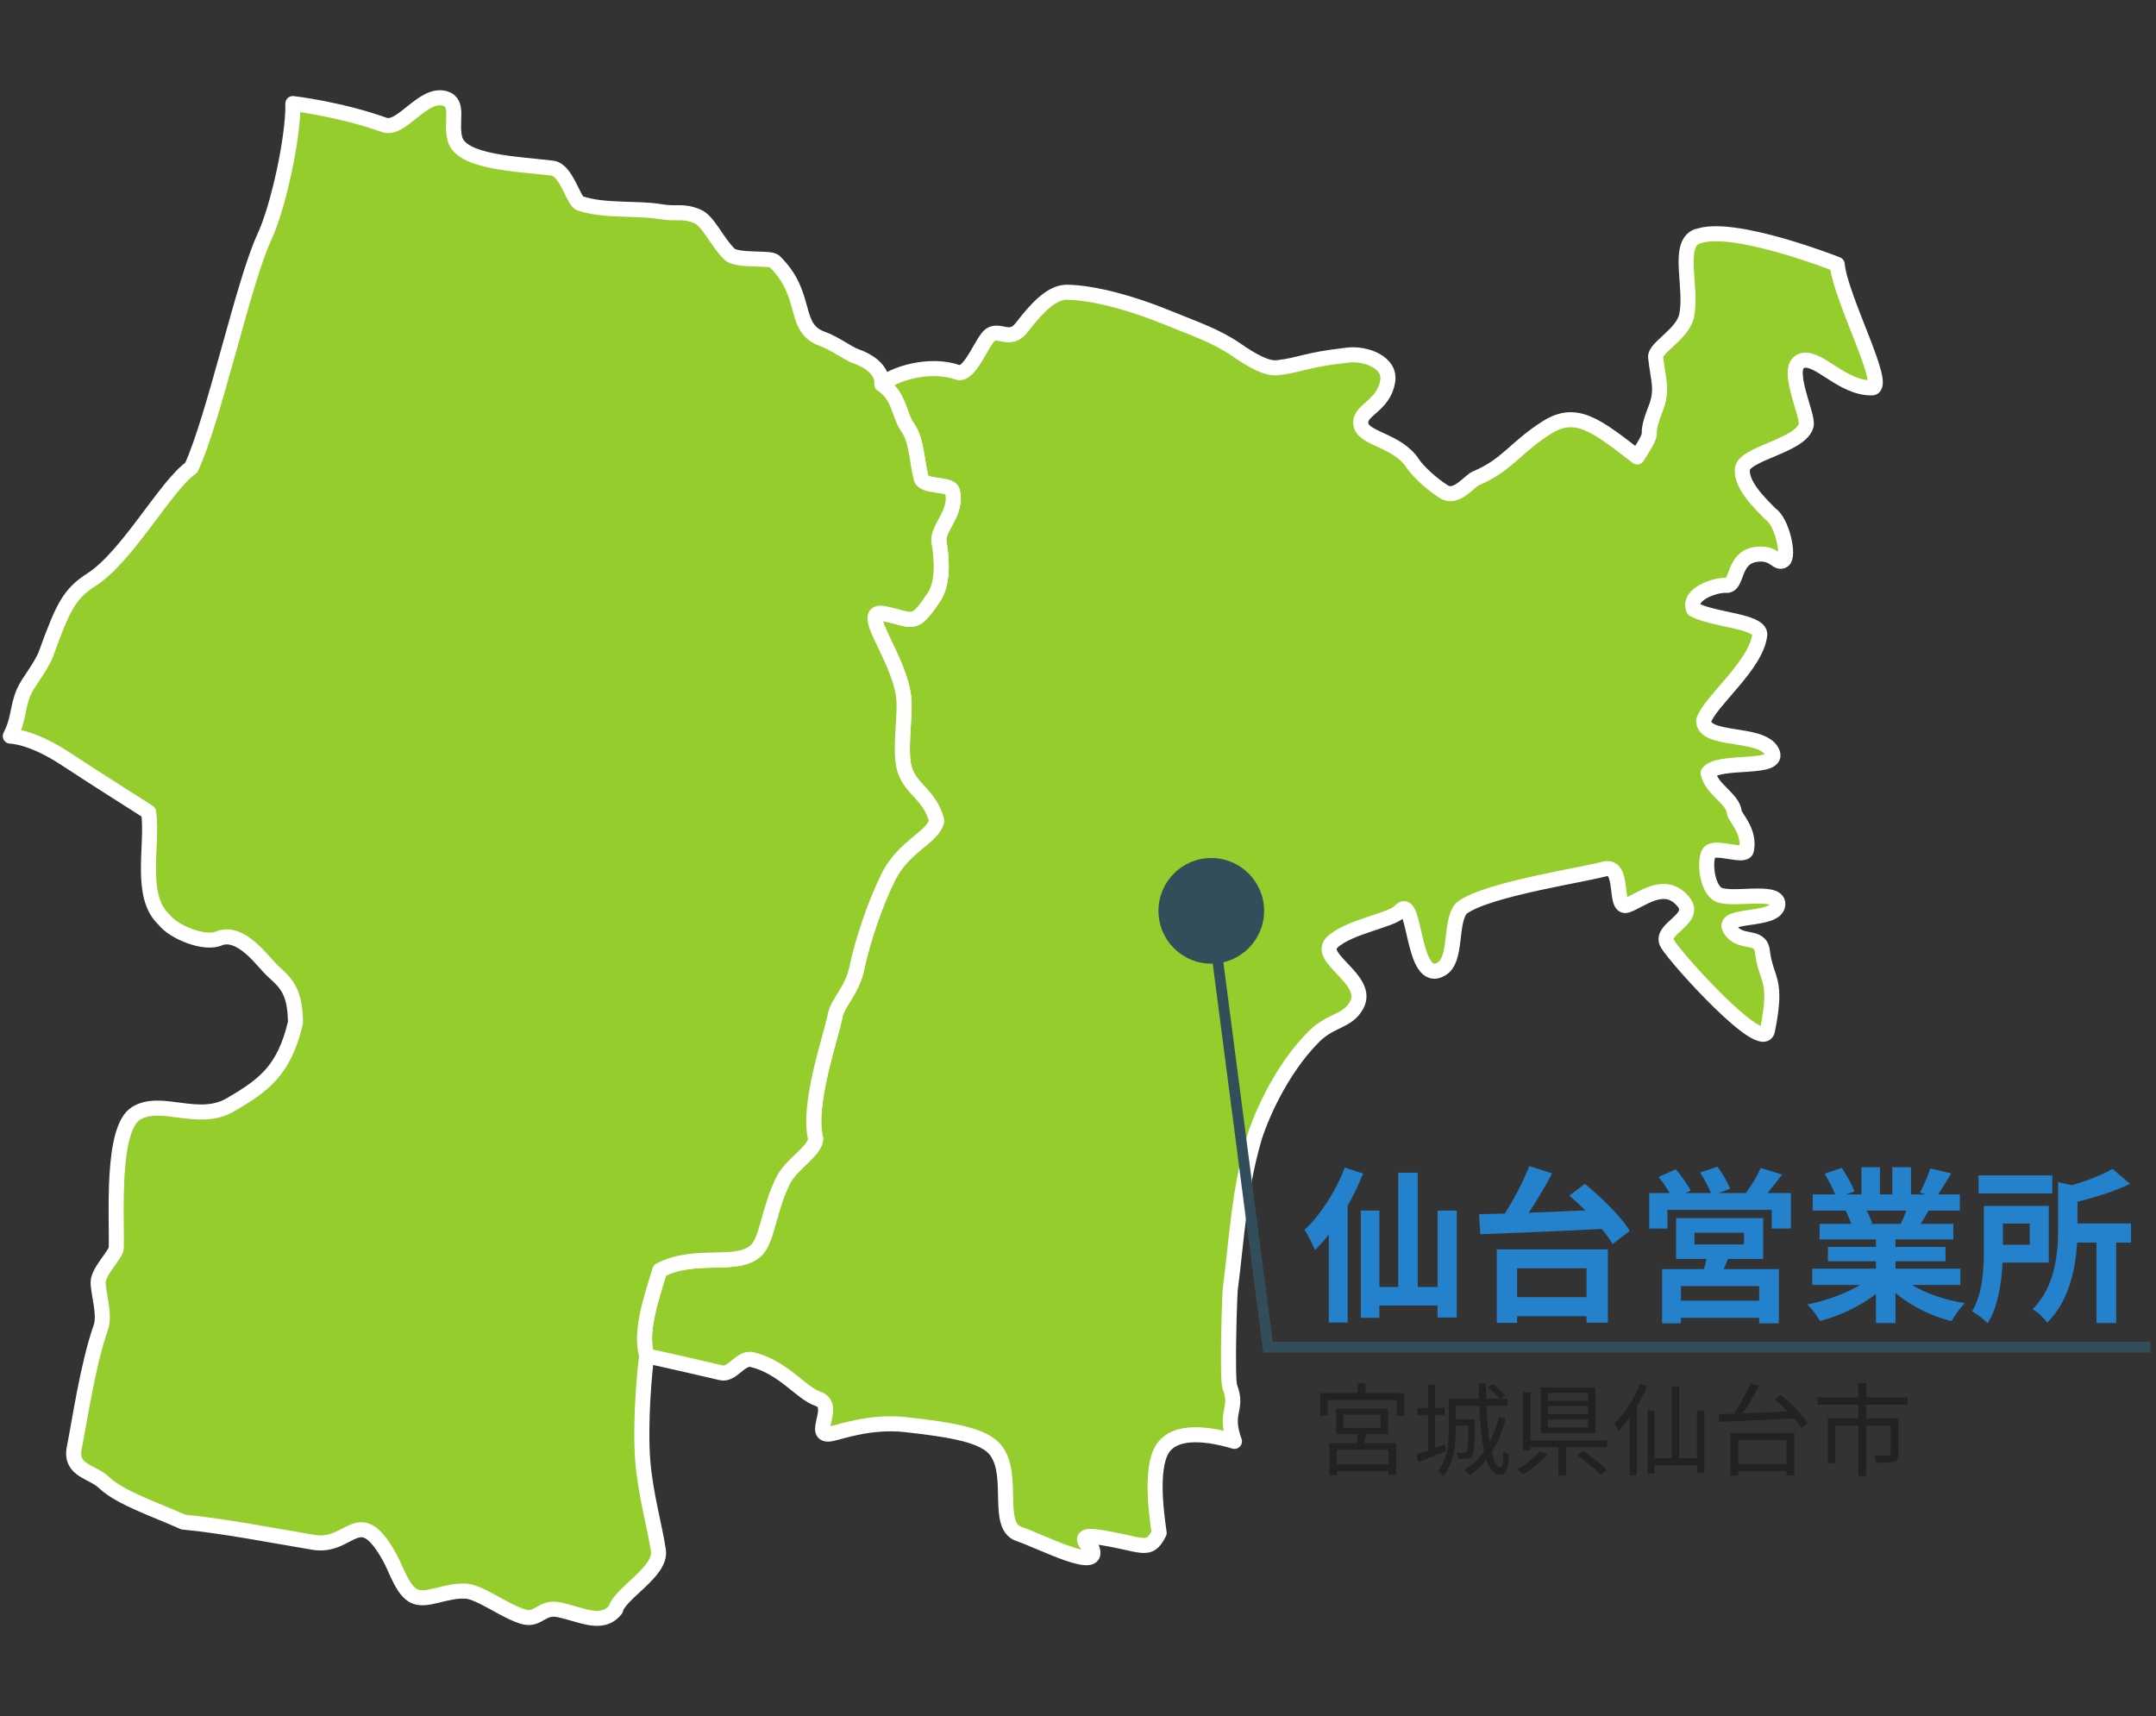 <svg width="201" height="160" viewBox="0 0 201 160" fill="none" xmlns="http://www.w3.org/2000/svg">
<rect x="0" y="0" width="201" height="160" fill="#333333" stroke="none"/>
<g clip-path="url(#clip0_2145_52)">
<path d="M158.221 22.033C156.265 22.811 157.815 26.855 157.231 29.47C156.849 31.17 154.252 32.438 154.35 33.304C154.593 35.502 155.047 36.304 154.35 38.109C153.051 41.438 154.642 39.449 152.637 42.602C148.798 39.642 146.932 38.133 144.188 39.874C141.218 41.759 140.536 43.364 137.574 44.607C136.998 44.848 135.772 46.581 134.612 45.85C133.54 45.177 132.226 43.998 131.714 43.219C130.27 41.013 127.121 40.949 126.877 39.585C126.626 38.19 129.004 37.941 129.377 35.502C129.637 33.81 127.364 32.919 125.684 33.104C121.57 33.569 121.423 34.002 119.127 34.283C118.137 34.403 116.854 33.713 115.239 32.598C113.332 31.291 111.457 30.689 108.755 29.582C105.614 28.291 101.986 27.288 99.503 27.248C98.22 27.224 96.914 28.363 95.258 30.529C94.179 31.941 93.197 30.633 92.328 31.227C91.573 31.74 90.421 35.109 89.285 34.716C86.655 33.802 83.336 34.852 82.208 35.847C83.839 36.874 83.806 38.711 84.618 39.866C85.422 41.005 85.397 42.521 85.86 44.559C86.071 45.506 88.603 45.032 88.79 45.818C89.293 47.848 87.313 49.244 87.54 50.567C87.751 51.771 88.035 54.249 87.061 55.693C85.162 58.493 85.251 57.819 82.484 57.226C79.716 56.632 84.147 61.581 84.285 65.488C84.342 67.149 83.855 70.245 84.342 71.769C84.959 73.679 86.631 74.04 87.321 76.51C87.037 78.043 84.302 78.829 82.833 81.741C81.64 84.099 80.438 87.605 79.862 90.34C79.448 92.306 78.093 93.525 77.882 94.608C77.419 96.934 75.244 102.991 76.04 106.2C75.95 107.355 73.792 108.518 73.029 110.026C71.754 112.537 71.535 115.409 70.626 116.444C68.954 118.361 64.88 116.644 61.504 118.449C60.741 121.04 59.621 124.169 60.295 126.415C60.295 126.415 63.476 127.113 67.234 127.995C68.289 128.244 69.036 126.503 70.123 126.768C73.053 127.482 74.668 129.888 76.267 130.426C78.125 131.052 75.463 134.084 77.517 133.675C78.353 133.506 81.201 132.471 84.391 132.824C88.993 133.33 91.784 133.859 92.84 135.231C94.633 137.557 92.766 142.266 94.99 143.02C97.068 143.726 102.587 146.622 101.824 144.432C100.712 143.542 100.931 143.117 102.165 143.285C106.49 143.887 107.075 144.921 108.065 142.924C107.74 140.678 107.229 136.466 108.536 134.862C109.526 133.643 111.717 133.394 115.085 134.389C114.062 131.565 115.483 131.485 114.663 129.335C114.371 128.573 114.639 120.631 114.695 120.214C115.296 115.593 115.499 111.085 116.887 106.272C117.39 104.515 119.289 99.854 122.487 96.653C124.094 95.049 125.628 95.29 126.488 93.693C127.77 91.303 122.6 89.313 124.232 87.829C125.863 86.337 129.767 85.824 130.521 84.95C132.031 83.193 131.568 92.017 134.385 90.34C135.878 89.458 135.123 86.008 136.235 84.693C137.436 83.746 140.52 82.944 143.499 82.294C145.974 81.757 148.376 81.332 149.569 81.027C151.525 80.529 150.389 84.821 151.679 84.404C152.937 83.995 155.218 81.909 156.963 84.107C158.261 85.744 154.585 86.594 155.461 88.014C156.403 89.538 164.332 98.29 164.778 96.076C165.777 91.102 164.657 91.568 164.3 88.672C164.097 87.051 162.214 88.142 161.297 86.626C160.371 85.11 165.695 86.008 165.744 84.3C165.785 82.808 161.045 84.147 160.022 83.297C159.024 82.463 158.935 80.08 159.333 79.511C159.852 78.773 162.652 80.016 162.814 79.262C163.188 77.521 161.719 76.165 161.686 75.748C161.581 74.457 159.552 73.623 159.243 72.074C160.169 70.719 166.199 71.914 165.176 70.045C164.145 68.176 158.781 69.194 158.829 67.173C159.43 65.352 163.813 61.983 164.064 59.119C163.934 57.867 159.925 57.859 157.888 56.825C157.296 55.373 159.982 54.506 160.931 54.578C162.043 54.659 161.491 51.995 163.715 51.691C165.46 51.45 165.647 52.669 166.255 52.252C166.84 51.851 166.142 48.634 165.071 47.936C164.064 46.917 162.336 45.265 162.433 43.765C162.53 42.265 167.862 41.599 168.382 39.666C168.642 38.703 166.166 33.946 168.13 33.601C169.656 33.336 171.766 36.184 174.501 36.168C176.068 36.152 171.579 27.833 171.279 24.648C171.279 24.648 161.459 20.766 158.237 22.057L158.221 22.033Z" fill="#95CD2D" stroke="white" stroke-width="1.404" stroke-linecap="round" stroke-linejoin="round"/>
<path d="M36.281 145.114C36.954 146.301 37.522 148.355 38.675 148.844C39.827 149.334 41.556 148.243 43.447 148.355C44.786 148.435 47.269 150.377 48.917 150.77C50.191 151.066 50.54 149.783 52.05 150.08C54.127 150.481 56.099 151.692 57.398 150.064C57.731 148.588 61.667 146.566 61.383 144.585C61.075 142.459 60.174 139.298 59.93 136.274C59.646 132.776 60.084 127.811 60.295 126.407C59.622 124.153 60.734 121.032 61.505 118.441C64.889 116.636 68.955 118.353 70.627 116.436C71.536 115.401 71.747 112.529 73.029 110.018C73.792 108.518 75.951 107.355 76.04 106.192C75.245 102.975 77.412 96.918 77.882 94.6C78.102 93.517 79.449 92.298 79.863 90.332C80.439 87.597 81.648 84.091 82.833 81.733C84.302 78.821 87.045 78.043 87.321 76.502C86.631 74.032 84.959 73.671 84.343 71.761C83.856 70.245 84.343 67.141 84.286 65.48C84.148 61.574 79.709 56.624 82.484 57.218C85.252 57.811 85.162 58.485 87.061 55.685C88.043 54.242 87.751 51.763 87.54 50.559C87.313 49.244 89.293 47.84 88.79 45.81C88.595 45.024 86.071 45.498 85.86 44.551C85.406 42.514 85.43 40.997 84.618 39.858C83.807 38.711 83.839 36.866 82.208 35.839C82.208 35.839 82.549 34.187 79.749 33.2C79.051 32.951 77.752 31.973 76.706 31.612C73.784 30.593 75.456 27.529 72.201 24.368C71.796 23.975 68.72 24.384 68.005 23.694C66.804 22.523 66.041 20.581 64.994 20.164C63.574 19.595 63.168 20.004 61.561 19.731C59.427 19.362 56.319 19.731 54.062 18.953C53.454 18.744 52.804 15.841 51.506 15.68C48.211 15.271 42.976 15.159 42.408 12.937C41.994 11.324 42.862 9.591 41.483 9.182C39.413 8.581 37.441 12.231 35.818 11.645C31.679 10.161 27.304 9.656 27.304 9.656C27.369 12.744 25.957 19.29 24.642 22.114C22.678 26.325 19.976 38.984 17.833 43.605C15.496 45.217 11.884 51.891 8.549 54.033C6.495 55.349 5.903 56.504 4.304 60.924C3.85 62.175 2.592 63.611 2.202 64.558C1.585 66.058 1.772 67.053 0.96 68.633C0.96 68.633 2.884 68.625 6.106 70.743C9.644 73.069 11.616 74.272 13.856 75.724C14.295 78.773 12.891 83.546 15.309 85.76C16.153 86.891 19.132 88.134 20.503 87.46C22.532 86.763 24.529 89.683 25.349 90.453C26.59 91.6 27.515 92.29 27.548 95.338C26.493 99.838 24.569 101.194 21.534 102.983C18.499 104.78 15.058 102.365 12.696 103.801C10.334 105.237 10.918 113.476 10.837 116.363C10.821 116.957 9.149 118.537 9.149 119.564C9.149 120.583 9.823 122.572 9.401 123.768C8.175 127.217 7.356 132.905 6.917 135.031C6.52 137.14 8.614 137.188 9.693 138.223C11.203 139.675 14.636 140.798 17.078 141.913C20.779 142.25 25.787 143.237 29.244 143.807C32.701 144.376 33.416 140.06 36.281 145.114Z" fill="#95CD2D" stroke="white" stroke-width="1.404" stroke-linecap="round" stroke-linejoin="round"/>
</g>
<circle cx="112.925" cy="84.925" r="4.925" fill="#324E5B"/>
<path d="M200.487 125.612H118.214L113 85.5" stroke="#324E5B"/>
<path d="M125.374 108.859L127.085 109.419C126.681 110.414 126.199 111.44 125.639 112.42V123.306H123.881V115.095C123.462 115.639 123.026 116.121 122.591 116.557C122.42 116.121 121.937 115.111 121.626 114.675C123.104 113.275 124.535 111.067 125.374 108.859ZM134.021 112.871H135.81V122.84H134.021V121.72H128.594V122.871H126.867V112.871H128.594V119.994H130.351V109.341H132.171V119.994H134.021V112.871ZM147.909 118.252H141.439V120.942H147.909V118.252ZM139.542 123.337V116.495H149.9V123.322H147.909V122.715H141.439V123.337H139.542ZM146.307 111.471L147.753 110.383C149.293 111.642 151.144 113.431 151.937 114.768L150.335 115.997C150.102 115.577 149.76 115.095 149.34 114.582C145.234 114.799 140.895 114.971 138.002 115.079L137.894 113.213C138.609 113.198 139.418 113.167 140.289 113.151C141.159 111.798 142.046 110.087 142.575 108.719L144.705 109.403C144.052 110.632 143.275 111.938 142.528 113.073C144.208 113.011 146.012 112.933 147.8 112.856C147.302 112.358 146.789 111.891 146.307 111.471ZM164.005 121.269V119.916H156.711V121.269H164.005ZM157.971 114.939V116.028H162.59V114.939H157.971ZM164.378 117.381H161.097C160.973 117.723 160.833 118.034 160.693 118.33H165.84V123.384H164.005V122.871H156.711V123.384H154.954V118.33H158.857C158.935 118.019 159.029 117.692 159.091 117.381H156.26V113.571H164.378V117.381ZM164.783 111.238H166.96V114.551H165.172V112.809H155.452V114.551H153.756V111.238H155.654C155.374 110.74 154.985 110.181 154.627 109.73L156.229 109.03C156.742 109.621 157.349 110.445 157.613 111.02L157.116 111.238H159.511C159.293 110.678 158.873 109.916 158.5 109.325L160.117 108.781C160.568 109.387 161.081 110.274 161.299 110.834L160.21 111.238H162.761C163.259 110.569 163.85 109.636 164.145 108.89L166.136 109.512C165.685 110.103 165.218 110.725 164.783 111.238ZM177.737 112.871H174.021C174.238 113.275 174.44 113.742 174.549 114.069L174.285 114.115H177.193C177.38 113.742 177.566 113.291 177.737 112.871ZM182.761 119.807H178.251C179.573 120.616 181.377 121.222 183.181 121.502C182.761 121.907 182.216 122.684 181.936 123.182C180.024 122.7 178.142 121.767 176.711 120.554V123.353H174.891V120.647C173.445 121.782 171.532 122.684 169.682 123.166C169.417 122.715 168.888 122 168.5 121.627C170.241 121.269 172.077 120.616 173.414 119.807H168.951V118.283H174.891V117.599H170.413V116.261H174.891V115.562H169.635V114.115H172.59C172.465 113.726 172.263 113.26 172.061 112.902L172.248 112.871H168.997V111.363H171.081C170.864 110.772 170.459 110.025 170.117 109.434L171.703 108.89C172.154 109.559 172.668 110.476 172.885 111.083L172.123 111.363H173.538V108.828H175.265V111.363H176.416V108.828H178.157V111.363H179.541L178.982 111.191C179.355 110.554 179.744 109.621 179.961 108.936L181.905 109.403C181.47 110.118 181.05 110.818 180.692 111.363H182.714V112.871H179.79C179.541 113.322 179.293 113.742 179.059 114.115H182.107V115.562H176.711V116.261H181.377V117.599H176.711V118.283H182.761V119.807ZM191.33 109.59V111.269H184.456V109.59H191.33ZM189.23 114.084H186.726V116.059H189.23V114.084ZM191.003 117.723H186.695C186.602 119.621 186.275 121.844 185.311 123.369C185.016 123.058 184.254 122.482 183.849 122.264C184.876 120.6 184.953 118.174 184.953 116.386V112.436H191.003V117.723ZM198.67 114.069V115.857H197.286V123.353H195.451V115.857H193.647C193.507 118.236 192.932 121.254 190.863 123.322C190.614 122.933 189.93 122.295 189.495 122.078C191.656 119.885 191.874 116.806 191.874 114.504V110.212L193.149 110.507C194.596 110.087 196.042 109.527 196.944 108.983L198.577 110.383C197.146 111.067 195.358 111.642 193.678 112.047V114.069H198.67Z" fill="#2482CD"/>
<path d="M125.237 131.906V133.138H128.699V131.906H125.237ZM124.574 131.328H129.398V133.716H124.574V131.328ZM126.599 133.38L127.402 133.52C127.333 133.782 127.271 134.046 127.215 134.313C127.159 134.581 127.103 134.808 127.047 134.995L126.44 134.864C126.478 134.653 126.512 134.407 126.543 134.127C126.574 133.847 126.593 133.598 126.599 133.38ZM123.94 134.547H130.154V137.514H129.436V135.163H124.64V137.551H123.94V134.547ZM124.257 136.553H129.762V137.169H124.257V136.553ZM126.58 128.985H127.308V130.254H126.58V128.985ZM123.081 129.891H130.919V131.999H130.21V130.534H123.762V131.999H123.081V129.891ZM132.142 131.272H134.68V131.925H132.142V131.272ZM133.131 129.107H133.784V135.359H133.131V129.107ZM132.03 135.629C132.366 135.517 132.77 135.374 133.243 135.2C133.722 135.026 134.204 134.848 134.689 134.668L134.82 135.303C134.372 135.483 133.924 135.66 133.476 135.834C133.034 136.009 132.627 136.17 132.254 136.32L132.03 135.629ZM135.333 130.422H140.54V131.076H135.333V130.422ZM135.454 132.335H137.171V132.923H135.454V132.335ZM135.062 130.422H135.716V133.334C135.716 133.663 135.7 134.018 135.669 134.397C135.644 134.771 135.591 135.15 135.51 135.536C135.429 135.915 135.311 136.282 135.156 136.637C135.006 136.992 134.804 137.315 134.549 137.607C134.518 137.558 134.471 137.505 134.409 137.449C134.347 137.393 134.282 137.34 134.213 137.29C134.145 137.24 134.086 137.2 134.036 137.169C134.353 136.808 134.583 136.407 134.727 135.965C134.87 135.523 134.96 135.076 134.997 134.621C135.041 134.161 135.062 133.732 135.062 133.334V130.422ZM136.901 132.335H137.507C137.507 132.335 137.507 132.37 137.507 132.438C137.507 132.506 137.504 132.562 137.498 132.606C137.492 133.321 137.479 133.897 137.461 134.332C137.448 134.761 137.426 135.088 137.395 135.312C137.37 135.53 137.327 135.679 137.265 135.76C137.202 135.841 137.134 135.9 137.059 135.937C136.985 135.974 136.891 135.999 136.779 136.012C136.686 136.018 136.562 136.024 136.406 136.03C136.257 136.03 136.101 136.024 135.94 136.012C135.927 135.918 135.905 135.816 135.874 135.704C135.849 135.592 135.815 135.499 135.772 135.424C135.933 135.436 136.08 135.446 136.21 135.452C136.347 135.452 136.443 135.452 136.499 135.452C136.618 135.452 136.698 135.421 136.742 135.359C136.773 135.303 136.798 135.178 136.817 134.985C136.842 134.792 136.86 134.494 136.873 134.09C136.885 133.679 136.894 133.132 136.901 132.447V132.335ZM137.871 128.985H138.543C138.537 129.719 138.546 130.422 138.571 131.094C138.602 131.76 138.642 132.385 138.692 132.97C138.748 133.555 138.814 134.083 138.888 134.556C138.969 135.023 139.059 135.427 139.159 135.769C139.258 136.105 139.367 136.363 139.485 136.544C139.61 136.724 139.737 136.814 139.868 136.814C139.961 136.814 140.03 136.693 140.073 136.45C140.123 136.208 140.157 135.819 140.176 135.284C140.244 135.352 140.328 135.421 140.428 135.489C140.527 135.558 140.618 135.607 140.698 135.639C140.667 136.105 140.618 136.475 140.549 136.749C140.487 137.016 140.394 137.206 140.269 137.318C140.151 137.43 139.989 137.486 139.784 137.486C139.541 137.486 139.327 137.38 139.14 137.169C138.953 136.964 138.789 136.671 138.646 136.292C138.509 135.906 138.391 135.452 138.291 134.929C138.198 134.407 138.12 133.828 138.058 133.194C138.002 132.559 137.958 131.887 137.927 131.178C137.896 130.469 137.877 129.738 137.871 128.985ZM138.73 129.359L139.196 129.041C139.401 129.197 139.61 129.374 139.821 129.573C140.039 129.772 140.207 129.947 140.325 130.096L139.821 130.45C139.716 130.295 139.557 130.114 139.345 129.909C139.134 129.698 138.929 129.514 138.73 129.359ZM139.728 132.111L140.372 132.233C140.073 133.427 139.647 134.469 139.093 135.359C138.54 136.248 137.846 136.976 137.013 137.542C136.982 137.499 136.935 137.446 136.873 137.383C136.81 137.321 136.745 137.259 136.677 137.197C136.615 137.141 136.559 137.094 136.509 137.057C137.342 136.547 138.02 135.875 138.543 135.041C139.072 134.202 139.467 133.225 139.728 132.111ZM144.3 131.104V131.85H148.051V131.104H144.3ZM144.3 132.345V133.1H148.051V132.345H144.3ZM144.3 129.872V130.609H148.051V129.872H144.3ZM143.638 129.359H148.742V133.623H143.638V129.359ZM147.025 135.685L147.603 135.303C147.852 135.471 148.114 135.66 148.387 135.872C148.667 136.077 148.935 136.282 149.19 136.488C149.451 136.687 149.662 136.87 149.824 137.038L149.218 137.477C149.062 137.315 148.86 137.128 148.611 136.917C148.362 136.712 148.098 136.5 147.818 136.282C147.544 136.065 147.28 135.866 147.025 135.685ZM145.28 134.584H146.017V137.579H145.28V134.584ZM142.406 134.313H149.815V134.939H142.406V134.313ZM141.986 129.825H142.686V135.2H141.986V129.825ZM143.544 135.331L144.272 135.601C144.079 135.825 143.855 136.052 143.6 136.282C143.345 136.513 143.081 136.727 142.807 136.926C142.534 137.131 142.263 137.312 141.995 137.467C141.952 137.418 141.896 137.362 141.827 137.299C141.765 137.243 141.7 137.187 141.632 137.131C141.563 137.075 141.501 137.029 141.445 136.992C141.7 136.855 141.958 136.696 142.219 136.516C142.487 136.329 142.736 136.133 142.966 135.928C143.202 135.716 143.395 135.517 143.544 135.331ZM155.852 129.284H156.543V136.404H155.852V129.284ZM153.594 131.514H154.257V137.393H153.594V131.514ZM158.204 131.514H158.894V137.346H158.204V131.514ZM153.949 135.956H158.577V136.609H153.949V135.956ZM152.894 129.023L153.547 129.228C153.336 129.751 153.087 130.267 152.801 130.777C152.521 131.287 152.216 131.766 151.886 132.214C151.563 132.662 151.23 133.06 150.888 133.408C150.863 133.352 150.826 133.281 150.776 133.194C150.732 133.107 150.686 133.02 150.636 132.932C150.586 132.845 150.54 132.774 150.496 132.718C150.807 132.419 151.112 132.074 151.411 131.682C151.709 131.284 151.986 130.861 152.241 130.413C152.496 129.959 152.714 129.496 152.894 129.023ZM151.924 131.43L152.577 130.768L152.596 130.777V137.551H151.924V131.43ZM161.656 136.488H166.909V137.159H161.656V136.488ZM161.329 133.595H167.283V137.561H166.536V134.267H162.048V137.579H161.329V133.595ZM163.205 128.957L163.98 129.228C163.793 129.589 163.584 129.965 163.354 130.357C163.13 130.743 162.903 131.116 162.673 131.477C162.443 131.831 162.222 132.146 162.011 132.419L161.395 132.158C161.606 131.884 161.824 131.564 162.048 131.197C162.272 130.824 162.483 130.441 162.682 130.049C162.888 129.657 163.062 129.293 163.205 128.957ZM165.454 130.469L166.004 130.068C166.322 130.317 166.645 130.597 166.975 130.908C167.304 131.212 167.606 131.523 167.88 131.841C168.16 132.152 168.381 132.435 168.542 132.69L167.936 133.156C167.787 132.901 167.575 132.615 167.301 132.298C167.034 131.981 166.738 131.663 166.415 131.346C166.091 131.023 165.771 130.73 165.454 130.469ZM160.228 131.859C160.67 131.847 161.174 131.831 161.74 131.813C162.306 131.788 162.91 131.763 163.55 131.738C164.197 131.713 164.857 131.685 165.528 131.654C166.207 131.623 166.875 131.595 167.535 131.57L167.497 132.242C166.844 132.279 166.185 132.314 165.519 132.345C164.86 132.37 164.213 132.398 163.578 132.429C162.944 132.46 162.347 132.488 161.787 132.513C161.227 132.531 160.726 132.55 160.284 132.569L160.228 131.859ZM173.236 128.948H173.982V130.702H173.236V128.948ZM173.245 130.917H173.973V137.607H173.245V130.917ZM169.448 130.292H177.846V130.973H169.448V130.292ZM170.399 132.242H176.53V132.923H171.099V136.422H170.399V132.242ZM176.259 132.242H176.978V135.536C176.978 135.735 176.95 135.89 176.894 136.002C176.844 136.114 176.738 136.201 176.577 136.264C176.421 136.32 176.206 136.354 175.933 136.366C175.665 136.379 175.332 136.385 174.934 136.385C174.922 136.279 174.888 136.164 174.832 136.04C174.782 135.909 174.735 135.794 174.692 135.694C174.903 135.701 175.102 135.707 175.289 135.713C175.475 135.713 175.634 135.713 175.765 135.713C175.902 135.713 175.998 135.713 176.054 135.713C176.135 135.707 176.188 135.691 176.213 135.666C176.244 135.635 176.259 135.589 176.259 135.527V132.242Z" fill="#222222"/>
<defs>
<clipPath id="clip0_2145_52">
<rect width="176" height="144" fill="white" transform="translate(0 8)"/>
</clipPath>
</defs>
</svg>

